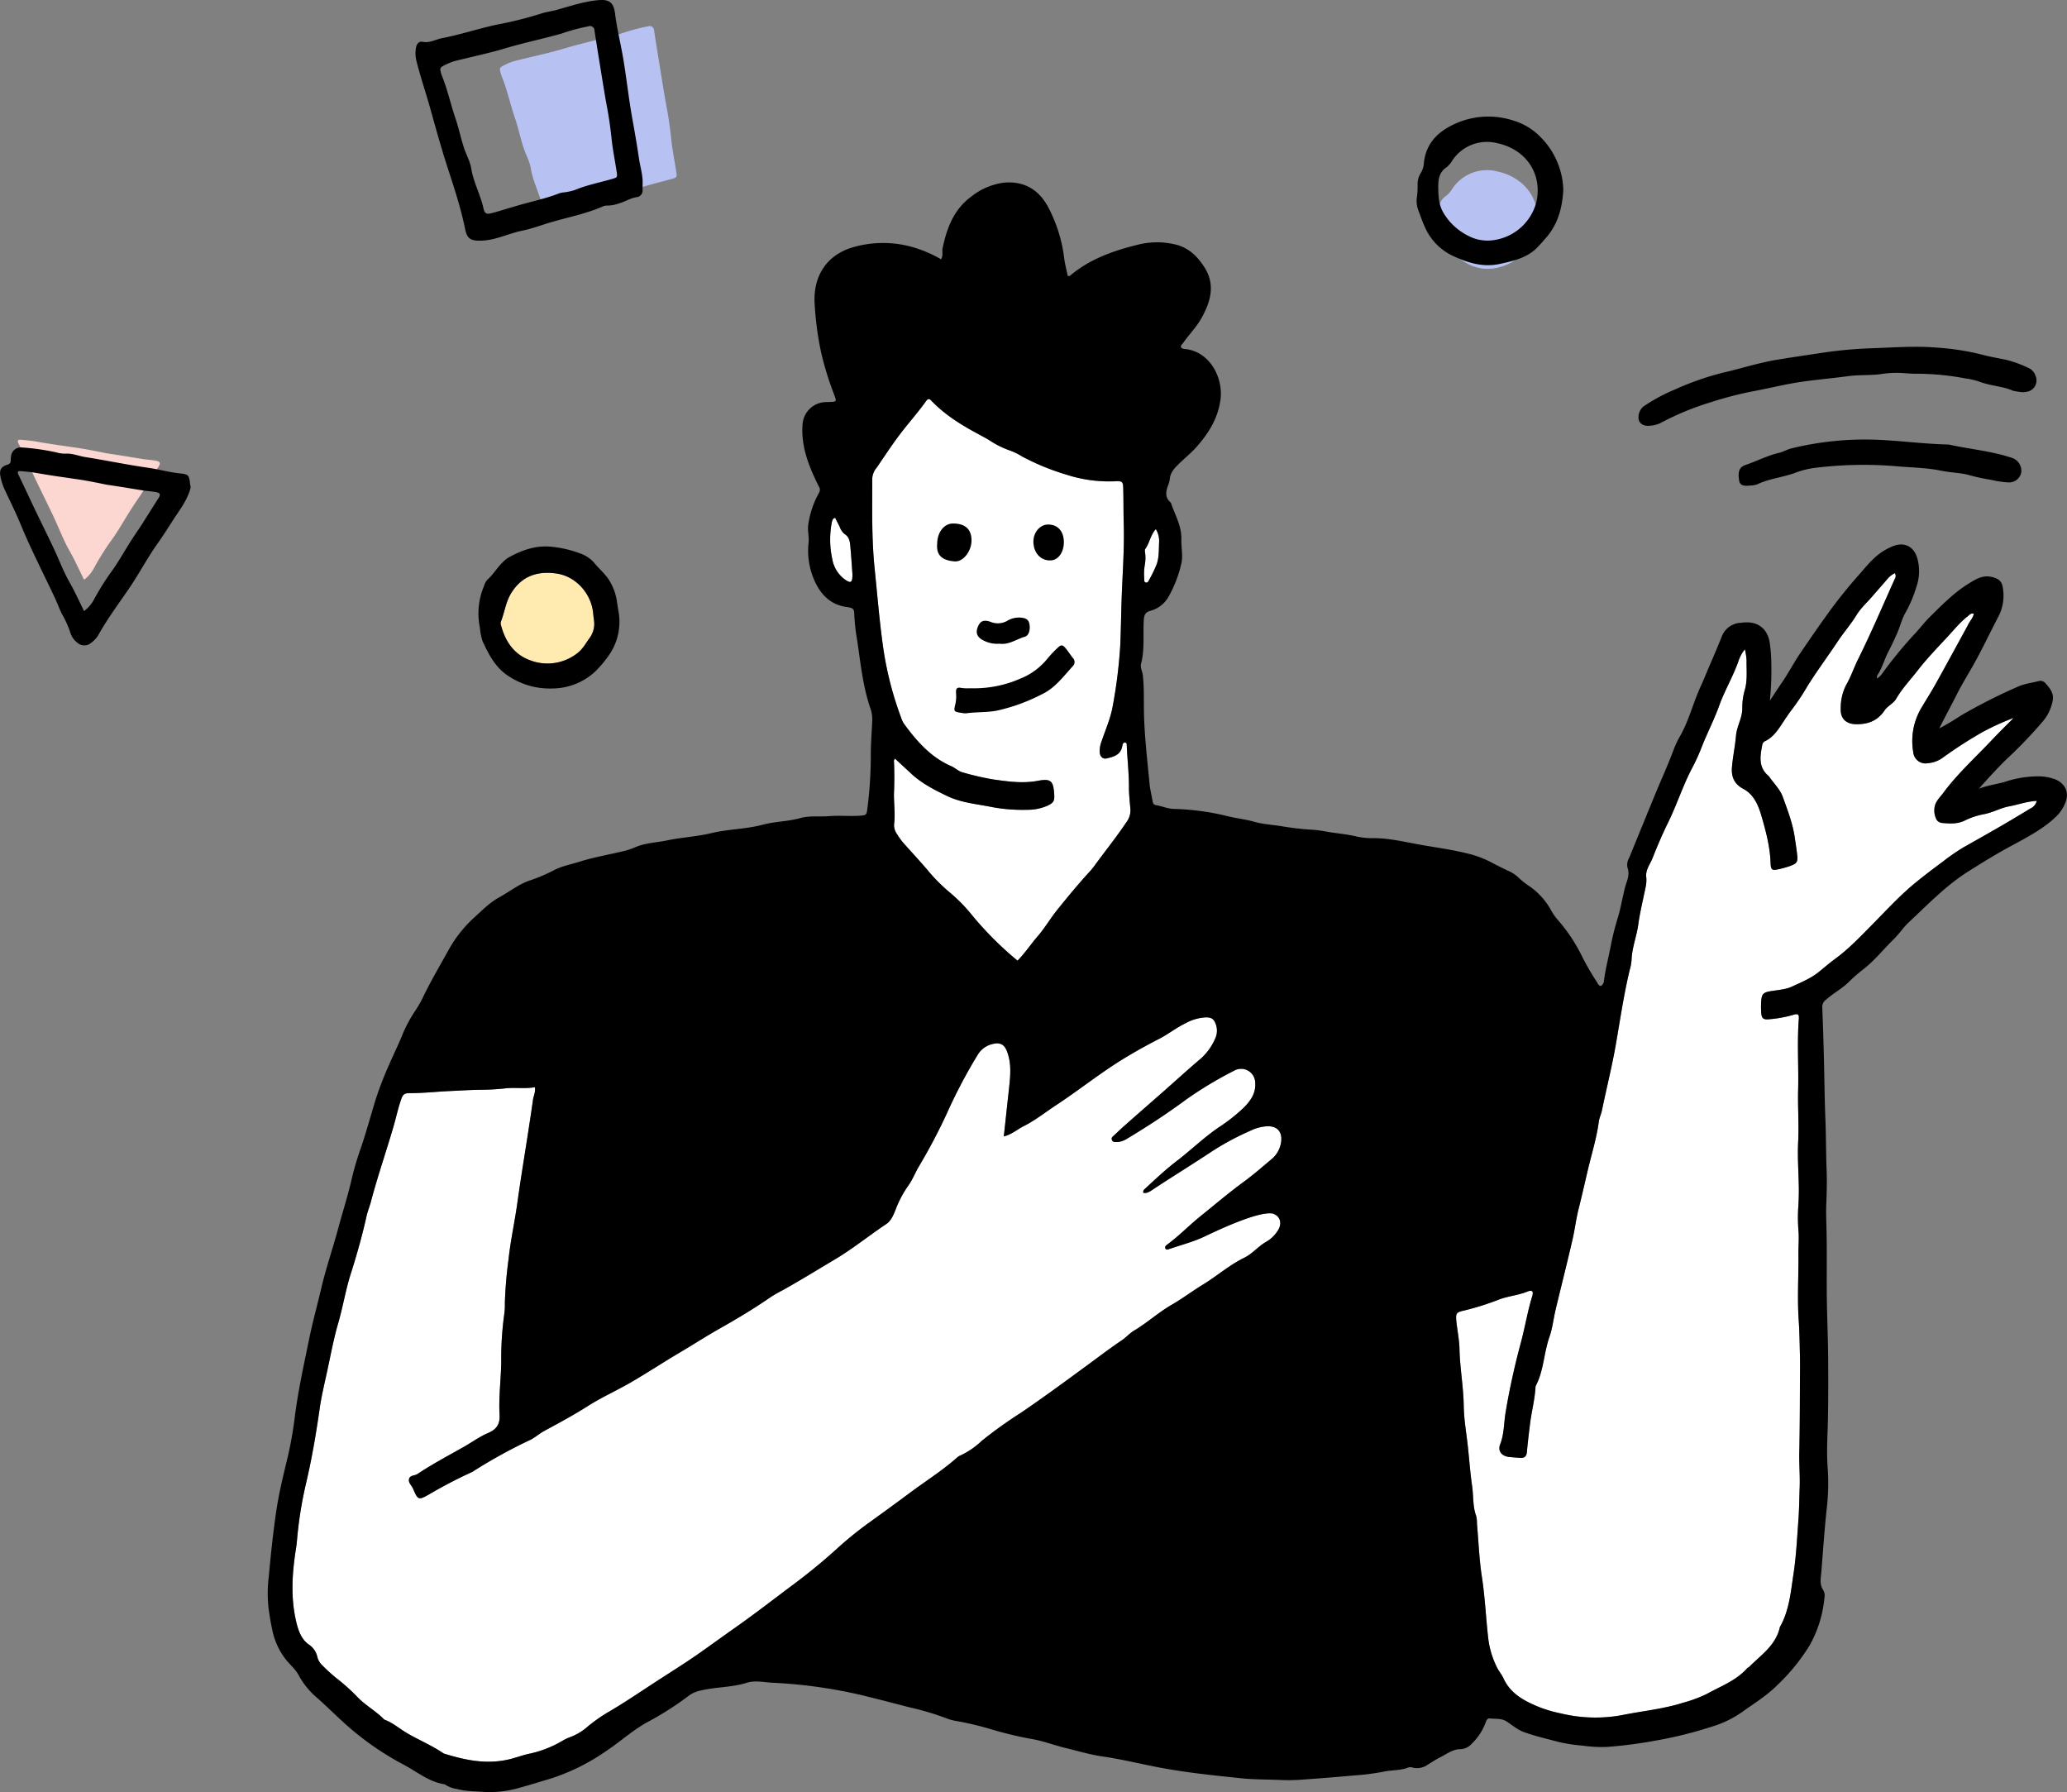 <svg xmlns="http://www.w3.org/2000/svg" viewBox="0 0 658.93 571.2"><rect x="0" y="0" width="658.93" height="571.2" fill="#808080" stroke="none"/><defs><style>.cls-1{fill:#fff;}.cls-2{fill:#fcd7d2;}.cls-3{fill:#b7c2f3;}.cls-4{fill:#ffeab0;}</style></defs><title>SuscriptionCancelled</title><g id="Layer_2" data-name="Layer 2"><g id="Layer_1-2" data-name="Layer 1"><path class="cls-1" d="M320,362.22c.59-5.45,1.13-10.47,1.68-15.48.44-4,.81-8-.74-11.82-.74-1.87-2-2.68-4-2.27A7.46,7.46,0,0,0,311.8,336a164.84,164.84,0,0,0-9.93,18.82,182.23,182.23,0,0,1-8.8,16.72c-1.28,2.13-2.18,4.52-3.61,6.48a33.75,33.75,0,0,0-3.94,7.49c-.69,1.69-1.37,3.53-3,4.63-5.59,3.74-10.82,8-16.63,11.43-5.47,3.25-10.89,6.6-16.46,9.7a41.89,41.89,0,0,0-3.69,2.11c-5.32,3.68-10.87,7-16.49,10.17-4.24,2.4-8.32,5.05-12.51,7.52-5.19,3.06-10.22,6.38-15.42,9.41-4.58,2.67-9.44,4.82-13.94,7.68s-9.16,5.37-13.83,7.89c-1.58.84-2.86,2.07-4.47,2.86A166.44,166.44,0,0,0,151,468.85a4,4,0,0,1-.69.4,150,150,0,0,0-13.44,7c-3.52,2-3.61,1.87-5.2-1.77-.42-1-1.43-1.75-1.31-2.86.17-1.5,1.79-1.2,2.7-1.8,4.73-3.15,9.75-5.81,14.69-8.6,2.63-1.48,5.1-3.31,7.85-4.48s3.82-2.89,3.66-5.74c-.32-5.59.43-11.15.53-16.73a105.33,105.33,0,0,1,1-15.67,19.94,19.94,0,0,0,.15-3.19,137.62,137.62,0,0,1,1.18-14.06c.65-6.08,2-12.07,2.83-18.13,1.06-7.64,2.33-15.25,3.5-22.87.5-3.25,1-6.49,1.45-9.74.16-1.28.88-2.5.61-4.09-3.25.58-6.41,0-9.59.39a72.75,72.75,0,0,1-7.95.43c-3.18.05-6.34.26-9.51.4-4.33.2-8.65.69-13,.68-1.69,0-2.08.59-2.55,1.9-1,2.85-1.62,5.81-2.46,8.71-2.33,8-5.06,15.86-7.19,23.91-.41,1.54-1,3-1.39,4.59-1.38,6.24-3.12,12.39-5.05,18.46-1.65,5.18-2.49,10.52-4,15.72s-2.44,10.36-3.57,15.56c-.85,3.89-1.79,7.79-2.35,11.73-1.12,7.82-2.43,15.6-4.22,23.28a127.58,127.58,0,0,0-3,18.61c-.08.88-.18,1.77-.32,2.64-1.24,7.84-1.77,15.67.1,23.49.65,2.71,1.59,5.42,3.89,7.07a6.4,6.4,0,0,1,2.81,4,5.46,5.46,0,0,0,1.59,2.71,57.65,57.65,0,0,0,4.32,3.94,62.48,62.48,0,0,1,6.73,6c2.51,2.71,5.91,4.5,8.53,7.18a1.29,1.29,0,0,0,.45.27c2.58,1,4.63,2.84,7,4.22,3.82,2.24,7.94,3.92,11.59,6.43a.72.72,0,0,0,.24.1c6.48,2,12.95,3.4,19.84,2,2.38-.47,4.57-1.35,6.88-1.89a35.07,35.07,0,0,0,10.85-4.14,14.93,14.93,0,0,1,2.89-1.35,18.11,18.11,0,0,0,5.37-3.33,51.71,51.71,0,0,1,7-4.85c5.51-3.24,10.76-6.88,16.13-10.33,4.31-2.77,8.65-5.51,12.85-8.47,3.69-2.61,7.35-5.27,11.05-7.87,6.08-4.28,12-8.87,17.94-13.31,4.84-3.59,9.52-7.38,14-11.43a118.27,118.27,0,0,1,10.29-8.41q6.7-4.8,13.32-9.72c5-3.73,10.36-7.09,15.07-11.27a4.11,4.11,0,0,1,1.13-.7,25.19,25.19,0,0,0,6.76-4.65,141.16,141.16,0,0,1,12.51-8.95c6.82-4.64,13.46-9.51,20.1-14.38,4-2.92,7.92-5.93,12-8.68,1.42-.95,2.5-2.25,3.94-3.11,4.19-2.49,7.79-5.82,12-8.24,3.38-1.94,6.5-4.32,9.82-6.34,4.53-2.75,8.53-6.31,13.32-8.65,2.58-1.26,4.37-3.56,6.85-5a10.64,10.64,0,0,0,4.09-4.09c1.14-2.14.35-4.34-1.94-5-4.52-.77-17.2,5.19-21.59,7.29-3.63,1.74-7.49,2.7-11.24,4-.46.15-1.09.47-1.37-.24-.18-.47.21-.85.56-1.11,3.8-2.78,7.07-6.19,10.73-9.13,4.56-3.67,9-7.46,13.74-10.92,3-2.2,5.82-4.66,8.67-7.06a8.58,8.58,0,0,0,3.29-6.18c.17-3-1.55-4.55-4.48-4.46a13.5,13.5,0,0,0-5.11,1.31A86.92,86.92,0,0,0,386.31,367c-6.21,4.12-12.54,8-18.77,12.12-.92.61-1.86,1.32-3.07,1.05-.14-.8.35-1.09.73-1.45,3.19-2.95,6.35-5.93,9.81-8.58,4.57-3.5,8.71-7.53,13.49-10.81a54.79,54.79,0,0,0,7.94-6.24c2.18-2.18,3.95-4.62,3.71-7.94a4.5,4.5,0,0,0-6.75-3.88,122.1,122.1,0,0,0-15.27,9.18c-6.15,4.54-12.52,8.71-19.07,12.62a6.32,6.32,0,0,1-3,.93c-.61,0-1.3.07-1.59-.66s.2-1,.58-1.37c1.23-1.16,2.45-2.32,3.72-3.44,4.12-3.64,8.26-7.25,12.39-10.88,3.65-3.22,7.24-6.5,10.95-9.66a18.29,18.29,0,0,0,5.36-7.16,5.93,5.93,0,0,0,.1-4.4c-.61-1.69-1.39-2.18-3.18-2.17a15.12,15.12,0,0,0-6.55,1.93c-2.88,1.39-5.38,3.4-8.23,4.87-3.78,1.94-7.51,4-11.15,6.21-7.6,4.62-14.52,10.21-21.94,15.08-3.33,2.19-6.47,4.7-10,6.49C324.41,359.87,322.7,361.5,320,362.22Z"/><path class="cls-1" d="M629.23,195.63c-1-.29-1.41.37-1.94.79-2.6,2-4.63,4.64-6.87,7-3.08,3.3-6.22,6.58-9,10.15-2.32,3-5,5.79-6.92,9.11-.92,1.59-2.72,2.26-3.73,3.76-2.23,3.33-5.39,4.52-9.37,4.37-2.84-.11-4.75-1.73-4.6-4.95a16.15,16.15,0,0,1,1.69-7.47c1.56-2.68,2.53-5.63,3.91-8.41,4.14-8.33,7.78-16.91,11.6-25.41a1.67,1.67,0,0,0,.05-1.89,7,7,0,0,0-2.41,1.91c-1.55,1.83-3.16,3.6-4.71,5.42s-3.65,3.72-5,5.87c-1.79,3-4.1,5.55-6,8.43-3.17,4.79-6.62,9.39-9.67,14.27a75.38,75.38,0,0,1-4.67,7.09c-1,1.3-2,2.72-2.9,4.11-1.59,2.39-3.11,5-5.88,6.38a1.61,1.61,0,0,0-1,1.12c-.68,3.59-1.4,7.2,1.94,10a2.18,2.18,0,0,1,.34.4c1.46,2.11,3.39,3.93,4.27,6.39,1.53,4.26,3.17,8.48,3.8,13,.25,1.75.55,3.5.74,5.27.27,2.43,0,2.86-2.38,3.72a29.37,29.37,0,0,1-3.33.94c-2.35.54-2.67.34-2.76-2.08-.2-5.29-1.58-10.34-3.05-15.35-1-3.26-2.45-6.45-5.62-8.12-3-1.59-3.9-4-3.63-7,.29-3.35,1-6.66,1.29-10,.26-3,2.06-5.68,2-8.79a20,20,0,0,1,.81-5.79c.88-3.11.5-6.3.55-9.46a21.84,21.84,0,0,0-.53-3.47,12.14,12.14,0,0,0-2.07,3.81c-1.69,4.85-4.36,9.26-6.11,14.13-1.58,4.38-3.74,8.58-5.48,12.93a62.82,62.82,0,0,1-3.06,6.79c-3,5.62-4.91,11.77-7.73,17.49-1.83,3.74-3.48,7.57-5,11.44-.77,1.94-2.27,3.69-2,6a10.39,10.39,0,0,1-.25,3.43c-.79,3.91-1.76,7.8-2.3,11.75-.52,3.78-2,7.37-2.13,11.22a13.69,13.69,0,0,1-.51,2.89c-1.93,7.93-3.1,16-4.5,24.05-1.23,7.09-3,14.06-4.44,21.09-.26,1.21-.83,2.31-1,3.58-.66,5-2.16,9.85-3.34,14.74-1,4.21-1.94,8.45-3,12.65-.89,3.43-1.29,7-2.1,10.43-1.7,7.35-3.55,14.66-5.31,22-.7,2.93-1,6-2,8.8-1.78,5.12-1.79,10.72-4.36,15.6a.71.71,0,0,0-.06.26c-.2,4-1.27,7.87-1.75,11.82-.37,3-.74,6-1,9-.13,1.35-.8,1.9-2.07,1.82s-2.31-.16-3.46-.27c-2.42-.22-3.82-1.82-3-4,1.31-3.3,1.18-6.8,1.74-10.17,1.25-7.54,2.91-15,4.89-22.34,1.31-4.88,2.1-9.88,3.6-14.72.49-1.58,0-2.12-1.56-1.49-2.9,1.18-6,1.41-8.94,2.49a85.79,85.79,0,0,1-11.41,3.59c-2.27.49-2.52.89-2.28,3.34.3,2.91.91,5.81,1,8.73.12,6.12,1.27,12.15,1.36,18.29.06,4.4.87,8.79,1.34,13.19.44,4.15.74,8.31,1.34,12.43.45,3.15.15,6.41,1.29,9.47a9.29,9.29,0,0,1,.24,2.38c.5,5.65.71,11.34,1.56,16.94,1,6.42,1.27,12.89,2,19.33a27.92,27.92,0,0,0,2.94,9.82c.56,1.1,1.41,2.07,1.92,3.19,2.25,5,6.75,7.34,11.46,9.26a42.93,42.93,0,0,0,6.88,2,46.85,46.85,0,0,0,19.29.58c6.56-1.35,13.29-1.95,19.7-4a42.12,42.12,0,0,0,7.46-2.76c4.46-2.48,9.42-4.25,12.94-8.24.17-.19.47-.26.66-.45,3.76-3.77,8.45-6.83,9.73-12.53a1.77,1.77,0,0,1,.23-.48c2.82-5.18,3.29-11,4.15-16.63s1.15-11.65,1.58-17.49c.24-3.35.25-6.73.38-10.09.14-3.71-.21-7.42-.12-11.11.15-6.91.18-13.83.2-20.73,0-3.5.09-7.07,0-10.59s-.14-7.26-.39-10.85c-.49-7.09,0-14.15-.09-21.22,0-2.48.23-5,0-7.43a52.89,52.89,0,0,1,0-8c.11-1.86.15-3.72.13-5.57-.07-4.86-.46-9.73-.21-14.56.28-5.68-.17-11.34,0-17,.16-7.37-.36-14.74.2-22.1.13-1.61-.22-1.87-1.84-1.39a38.72,38.72,0,0,1-7.84,1.4c-1.6.13-2.16-.35-2.27-1.89a25.13,25.13,0,0,1,0-4.25c.2-2,.81-2.44,2.86-2.8,2.34-.4,4.84-.52,6.93-1.49,2.87-1.34,5.86-2.53,8.4-4.55,1.73-1.38,3.4-2.86,5.17-4.15,4.39-3.2,8.09-7.09,11.87-10.92,4.74-4.8,9.29-9.8,14.55-14,2.68-2.17,5.44-4.25,8.22-6.3a64.17,64.17,0,0,1,6.53-4.5c7.11-4,14.21-8,21.15-12.29a3.65,3.65,0,0,0,2.14-2.48c-3.16.16-5.91,1.21-8.74,1.73s-5.32,2-8.11,2.51a23.72,23.72,0,0,0-6.05,2c-2.4,1.2-4.81,1-7.28.8a2.3,2.3,0,0,1-2-1.55,6.19,6.19,0,0,1-.41-3.38c.26-1.9,1.59-3.06,2.65-4.48,4.65-6.32,10.47-11.54,15.81-17.22,2.2-2.33,4.5-4.57,6.75-6.85a80,80,0,0,0-9.9,4.5,138.78,138.78,0,0,0-12.74,8.21,9.33,9.33,0,0,1-4.69,1.72,3.93,3.93,0,0,1-4.68-3.55,20.66,20.66,0,0,1,2.34-13.63c1.61-2.76,3.35-5.45,4.9-8.24,3.4-6.11,6.74-12.27,10.1-18.41C627.82,198.08,628.92,197.1,629.23,195.63Z"/><path class="cls-1" d="M358.65,236.67c-.82.09-.8.83-.93,1.39-.6,2.69-2.85,3.2-5,3.71-1.12.26-2-.59-2.14-1.84a8.66,8.66,0,0,1,.6-3.65c1.27-3.77,2.91-7.39,3.58-11.39a156.47,156.47,0,0,0,2.37-19.27c.22-5.14.27-10.29.46-15.43.29-7.79.88-15.57.64-23.38-.11-3.73-.05-7.47-.16-11.19-.06-2.07-.34-2.29-2.41-2.21A44,44,0,0,1,340,151.3a77.39,77.39,0,0,1-14.18-5.81,19.26,19.26,0,0,0-3.81-1.88,28.61,28.61,0,0,1-6.64-3.31c-1-.6-2-1.13-3-1.68-5.64-3-11.1-6.3-15.55-11-.61-.65-1.09-.48-1.52.11-2.26,3.18-4.83,6.13-7.25,9.19-3.06,3.87-5.76,8-8.55,12.11a5.83,5.83,0,0,0-1.43,3.35c0,9.65-.24,19.28.76,28.94.89,8.64,1.57,17.29,2.83,25.89a108.08,108.08,0,0,0,5.53,21.33,8.58,8.58,0,0,0,1,2.17c4.07,5.56,8.56,10.69,15.07,13.5,1.32.57,2.29,1.67,3.71,2a89.83,89.83,0,0,0,9.52,2.2c4.74.68,9.48,1.36,14.29.47,4.16-.78,5-.09,5.28,4.2.16,2.2-.18,2.81-2.18,3.73a15.62,15.62,0,0,1-6.47,1.29,53,53,0,0,1-11.1-.85c-4.84-1-9.83-1.35-14.39-3.55-4.15-2-8.19-4.05-11.6-7.27-1.64-1.55-3.34-3.08-5-4.63-.5.49-.32,1-.31,1.37.11,3,.11,6.05,0,9-.18,3.55.49,7.08,0,10.62a4.85,4.85,0,0,0,.91,3,20.77,20.77,0,0,0,2.54,3.42c2.37,2.64,4.78,5.25,7.09,7.94a55.09,55.09,0,0,0,7.46,7.5,52.66,52.66,0,0,1,7.16,7.4,106.66,106.66,0,0,0,14.21,14.14c2.44-2.51,4.29-5.33,6.49-7.87s4.08-5.76,6.33-8.53c3.23-4,6.48-7.95,9.95-11.74a21,21,0,0,0,1.54-1.83c3.44-4.71,7.1-9.27,10.37-14.12a6.29,6.29,0,0,0,1.3-4.2c-.19-2.3-.47-4.6-.46-6.9,0-4.63-.54-9.21-.72-13.82A.55.55,0,0,0,358.65,236.67Z"/><path class="cls-1" d="M266.22,165c-.37.23-.57.28-.64.41a3.61,3.61,0,0,0-.4,1,29.09,29.09,0,0,0,.16,11.9,10.09,10.09,0,0,0,4.44,6.69c1.37.84,1.84.6,1.94-1.05a8.44,8.44,0,0,0,0-1.33c-.2-2.83-.39-5.66-.64-8.49-.14-1.5-.32-3-1.84-3.91a5.4,5.4,0,0,1-1.6-2.42C267.15,166.87,266.68,165.94,266.22,165Z"/><path class="cls-1" d="M368.46,168.64c-1.76,2-2,4.47-3.36,6.32-.22.28-.12.86-.05,1.29a12.89,12.89,0,0,1-.14,4,17.36,17.36,0,0,0-.13,4.26c0,.42-.09,1,.44,1.15s.86-.25,1-.64a43.15,43.15,0,0,0,2.55-5.25c.75-2.25.63-4.52.73-6.81A7.2,7.2,0,0,0,368.46,168.64Z"/><path class="cls-2" d="M26.81,184.78A11.21,11.21,0,0,0,30,181,84.94,84.94,0,0,1,35,172.91c2.73-3.64,4.85-7.65,7.34-11.44,1-1.55,2.09-3.06,3.08-4.63,1.67-2.65,3.33-5.29,5-7.9.85-1.31.73-1.82-.75-2.1-1.32-.24-2.67-.31-4-.51-3.36-.53-6.72-1.11-10.09-1.61-.73-.11-1.46-.21-2.19-.36-2.69-.55-5.39-1.09-8.1-1.51-4.54-.68-9.09-1.28-13.6-2.09-1.75-.32-3.54-.45-5.31-.62-.54,0-.85.27-.63.85.15.41.38.81.57,1.21,2.07,4.36,4.1,8.74,6.21,13.09,1.75,3.61,3.55,7.2,5.22,10.85,1.36,3,2.52,6,4.11,8.89C23.66,178.12,25.12,181.38,26.81,184.78Z"/><path class="cls-3" d="M206.79,8.32a8,8,0,0,1-.89.21A59,59,0,0,0,198,10.71c-6.13,1.72-12.37,3-18.49,4.86-5.25,1.55-10.64,2.63-15.94,4a21.62,21.62,0,0,0-3.62,1.63,1.15,1.15,0,0,0-.52,1.38,9.86,9.86,0,0,0,.53,1.78c1.75,4.36,2.74,9,4.24,13.38,1.05,3.1,1.71,6.33,2.73,9.44.72,2.19,1.93,4.25,2.29,6.52.72,4.42,2.94,8.35,3.9,12.69.4,1.84,1.1,2,3,1.45,2.72-.75,5.42-1.62,8.13-2.39,4.39-1.27,8.88-2.19,13.15-3.88a8.77,8.77,0,0,1,1.56-.28,17,17,0,0,0,3.37-.76C206,59,210,58.22,213.94,57.09c1.86-.55,1.92-.47,1.62-2.49-.5-3.33-1.19-6.63-1.55-10s-.77-6.49-1.37-9.72c-.94-5-1.72-10.13-2.55-15.2-.55-3.33-1.07-6.65-1.58-10A1.44,1.44,0,0,0,206.79,8.32Z"/><path class="cls-3" d="M458.5,69.15c.09,4.8.68,6.74,3.35,10.11a19.63,19.63,0,0,0,6.22,4.91,13.2,13.2,0,0,0,8,1.38,16.43,16.43,0,0,0,13.71-12.17c1.95-8.71-3.06-16.74-12.5-18.75A13.28,13.28,0,0,0,463,60.11a8.33,8.33,0,0,1-1.88,2.22C458.59,64,458.47,66.52,458.5,69.15Z"/><path class="cls-4" d="M189.41,198.17c-.06-.53-.21-1.59-.31-2.65-.57-6.31-5.5-11.83-11.68-12.72-6-.86-11,.72-14.4,6.15-1.78,2.84-2.15,6.16-3.34,9.2a1.77,1.77,0,0,0,0,1c1.33,5.18,4.11,9.38,9.21,11.26a15.39,15.39,0,0,0,14.87-2c2-1.41,3-3.45,4.34-5.26A7.56,7.56,0,0,0,189.41,198.17Z"/><path d="M300,82.65c.76-1.3.26-2.41.47-3.44,1.34-6.49,3.6-12.53,9.21-16.59a21,21,0,0,1,10.4-4.41c6.69-.57,11.4,2.47,14.37,8.39A46.94,46.94,0,0,1,339.21,82c.24,2,.77,4,1.17,5.94.3,0,.54.08.64,0,6.18-5.23,13.54-7.93,21.27-9.83a25.06,25.06,0,0,1,12.35-.2c4.19,1,7,3.69,9.21,7.11,3.65,5.59,2.16,11-.8,16.31-1.61,2.9-3.95,5.24-5.84,7.92-.3.42-.79.74-.77,1.37.45.7,1.25.59,1.9.69,7.57,1.13,11.62,9.28,10.74,16-.79,6-3.76,10.74-7.64,15.14-1.83,2.07-4,3.76-5.93,5.7-1.29,1.28-2.43,2.58-2.59,4.5a6.62,6.62,0,0,1-.46,1.8c-.82,2.1-1.22,4.11.81,5.79,1.26,3.85,3.47,7.4,3.33,11.67-.09,2.64.62,5.25-.06,7.94a39.24,39.24,0,0,1-3.91,10.14,9.47,9.47,0,0,1-5.88,4.69c-1.54.4-2,1.22-2.12,2.83-.3,4.67.34,9.4-.87,14-.33,1.25.41,2.42.55,3.66.46,4,.29,8,.37,12,.16,7.55,1.07,15,1.77,22.53.18,1.93.69,3.84,1,5.76.1.57.35,1.05.95,1.14,2,.3,3.83,1.21,5.95,1.23a79.85,79.85,0,0,1,17.32,2.39c2.66.64,5.45.92,8,1.66,3.11.89,6.27,1,9.38,1.54a89.62,89.62,0,0,0,9.7,1.07,38.94,38.94,0,0,1,4.2.59c3.22.56,6.5.78,9.69,1.58a23.84,23.84,0,0,0,5.51.48c5,.05,9.82,1.24,14.68,2.11,5.14.91,10.32,1.59,15.38,2.88a31.79,31.79,0,0,1,7.19,2.73c1.72.92,3.47,1.77,5.23,2.63a11,11,0,0,1,3.52,2.29,26.55,26.55,0,0,0,3.77,2.93,22.76,22.76,0,0,1,6.71,7.72,18,18,0,0,0,2.18,3,53.66,53.66,0,0,1,7.7,11.75,82.92,82.92,0,0,0,4.56,7.82c.3.5.51,1.16,1.26,1.27a2.14,2.14,0,0,0,1-1.8c.54-4,1.58-7.81,2.3-11.73a82.37,82.37,0,0,1,2.18-8.48c.71-2.37,1.15-4.82,1.72-7.23a31.59,31.59,0,0,1,.85-3.35c.6-1.7,1.1-3.34.43-5.16a4.31,4.31,0,0,1,.54-3.08c2.74-6.74,5.51-13.47,8.26-20.21,2-4.84,4.19-9.59,6-14.5a30.51,30.51,0,0,1,2.08-4.31c2.45-4.36,3.75-9.19,5.65-13.78.68-1.64,1.45-3.24,2.12-4.87,1.8-4.34,3.74-8.62,5.45-13a6.84,6.84,0,0,1,5.68-4.25c.27,0,.53,0,.8-.07,4.92-.61,8.22,1.88,8.83,6.79a47.83,47.83,0,0,1,.44,5.85,94.1,94.1,0,0,1-.45,12.23c1.41-2.08,2.48-3.8,3.63-5.46,2.29-3.28,4.09-6.84,6.35-10.11,2.52-3.65,5-7.33,7.59-10.91a154.45,154.45,0,0,1,10.57-13.35c1.79-2,3.4-4.06,5.4-5.86a19.35,19.35,0,0,1,5.35-3.41c3.78-1.67,7-.19,8.11,3.72a15.14,15.14,0,0,1-.31,9.18,41,41,0,0,1-3.41,8.08c-1.23,2.08-1.74,4.45-2.71,6.64-.86,1.94-1.76,3.89-2.74,5.75-1.32,2.52-2,5.34-3.61,7.69-.12.17-.06.48-.1,1a6.15,6.15,0,0,0,1.93-1.95A135.67,135.67,0,0,1,611,201.37c1.41-1.59,2.72-3.28,4.23-4.77,3.85-3.77,7.62-7.67,12.24-10.52,2.23-1.38,4.49-2.88,7.42-2.2,2.35.55,3.41,1.44,3.64,3.86a14.45,14.45,0,0,1-1.32,8.5c-2.56,4.85-4.89,9.82-7.54,14.65-1.91,3.49-4.06,6.85-5.86,10.42s-3.66,7-5.6,10.85a71.68,71.68,0,0,0,6.73-4,173.62,173.62,0,0,1,18.46-9.35c2.06-.92,4.28-1.15,6.42-1.71a2.2,2.2,0,0,1,2.22.62c1.37,1.6,2.81,3.19,2.32,5.61a14.12,14.12,0,0,1-3,6.44,147,147,0,0,1-11.58,12.1c-3.1,3-6,6.21-8.95,9.52,2.72-1.06,5.57-1.41,8.32-2.2a33.74,33.74,0,0,1,10.73-1.75,15.52,15.52,0,0,1,5.22.93c3.21,1.28,4.59,4.12,3.36,7.31a12.28,12.28,0,0,1-3,4.59c-5,4.78-11.31,7.59-17.22,10.95-3.62,2.05-7.14,4.24-10.66,6.46-7.2,4.52-13,10.62-19.17,16.36-1.67,1.57-2.93,3.57-4.58,5.17-3.3,3.21-6.15,6.86-9.8,9.71a47.3,47.3,0,0,0-4.59,4c-2.21,2.21-5,3.61-7.32,5.72a2.7,2.7,0,0,0-1.21,2.2q.32,8.24.53,16.47c.16,6.65.22,13.31.49,19.94.2,5.14.16,10.28.36,15.42.15,3.72.06,7.45-.1,11.18-.1,2.47,0,5,.06,7.44.21,8,0,16,.14,23.93.1,5.65.34,11.32.39,17,.06,6.65.06,13.31-.06,20-.09,5.21-.5,10.41-.08,15.66a70,70,0,0,1-.31,13c-.73,6.78-1.17,13.6-1.74,20.4-.16,1.92-.6,3.82.69,5.61a3.87,3.87,0,0,1,.3,2.61,37.89,37.89,0,0,1-4.79,15.09,62.74,62.74,0,0,1-10.52,12.8c-3.39,3.34-7.42,5.73-11.18,8.47a33.88,33.88,0,0,1-9.6,4.54A130.08,130.08,0,0,1,528,554.74a142.74,142.74,0,0,1-15.81,2.06,43,43,0,0,1-7.68-.42,51.29,51.29,0,0,1-7.6-1.16c-3.74-1-7.56-1.86-11.19-3.19-1.93-.7-3.62-2.17-5.38-3.32s-3.58-.75-5.36-1c-.83-.12-1.18.69-1.41,1.37a17.77,17.77,0,0,1-4.34,6.63,5.13,5.13,0,0,1-3.89,1.81c-2.29.05-4.24,1.6-6.28,2.61-1.43.71-2.74,1.63-4.11,2.44a5.68,5.68,0,0,1-4.58.82,2.2,2.2,0,0,0-1.31-.08c-2.59,1.08-5.42.79-8.1,1.39a74.88,74.88,0,0,1-9.23,1.18q-7.92.72-15.85,1.28a59.14,59.14,0,0,1-6.91.2c-4.51-.22-9-.12-13.54-.6-8.54-.89-17.06-1.76-25.53-3.35-6.16-1.15-12.25-2.69-18.47-3.58-3.91-.57-7.78-1.74-11.65-2.67s-7.52-2.4-11.51-3a121.07,121.07,0,0,1-12.33-3,101.8,101.8,0,0,0-10.81-2.59,14.29,14.29,0,0,1-3.34-.87,89.67,89.67,0,0,0-12-3.56q-6.93-1.82-13.88-3.55a155.5,155.5,0,0,0-29.66-4.25c-2.73-.15-5.44-.83-8.17,0-4.76,1.5-9.8,1.32-14.63,2.46a9.72,9.72,0,0,0-3.64,1.5,100.76,100.76,0,0,1-12.7,8.21c-5.11,2.62-9.23,6.56-14,9.68a66.66,66.66,0,0,1-17.28,8.61c-3.38,1-6.76,2.08-10.17,3a33.72,33.72,0,0,1-11.27,1.34c-2.92-.21-5.84-.17-8.72-.93a9.42,9.42,0,0,1-3.7-1.37.56.56,0,0,0-.22-.13c-5.08-.77-8.92-4.1-13.28-6.37a92.52,92.52,0,0,1-14.78-9.78c-4.56-3.63-8.59-7.92-13-11.76a24.39,24.39,0,0,1-5.44-6.8c-1-1.91-2.68-3.28-4-4.91a22.53,22.53,0,0,1-4.5-9.82c-.51-2.34-.87-4.71-1.19-7.09a43.57,43.57,0,0,1,.14-9.82c.61-6.79,1.33-13.57,2.31-20.34.84-5.81,2.21-11.46,3.6-17.14a124.66,124.66,0,0,0,2.41-13.59c1.06-8.29,2.87-16.42,4.55-24.59,1.08-5.31,2.54-10.52,3.77-15.79,1.51-6.49,3.68-12.77,5.42-19.18,1.45-5.4,3.17-10.72,4.41-16.18a92.51,92.51,0,0,1,2.79-9.43c1.75-5.11,3.16-10.34,4.74-15.51a110.66,110.66,0,0,1,4.5-11.62c1.4-3.26,3-6.42,4.3-9.74a46.05,46.05,0,0,1,4.09-7.43,33.73,33.73,0,0,0,2-3.44c2.62-5.53,5.76-10.79,8.71-16.14a40.6,40.6,0,0,1,8.18-10.07c2.42-2.22,4.76-4.58,7.65-6.16,3.4-1.85,6.41-4.36,10.22-5.53a53.08,53.08,0,0,0,7.55-3.29c2.52-1.22,5.21-1.7,7.8-2.53,4.22-1.33,8.61-2.11,12.93-3.12a24.51,24.51,0,0,0,4.59-1.38c3.28-1.5,6.89-1.57,10.34-2.28,4.68-1,9.51-1.21,14.15-2.33,5.45-1.31,11.12-1.27,16.48-2.7,4-1.06,8-1,12-2.12,2.83-.8,6-.36,9-.6,3.36-.28,6.72.1,10.07-.15,1.92-.14,2-.31,2.24-2.23a132.06,132.06,0,0,0,1.1-17.22c0-3.61.3-7.23.46-10.85a10.53,10.53,0,0,0-.6-3.93c-2.41-7-3.11-14.37-4.2-21.65a66,66,0,0,1-.93-8.19c0-1.93-.41-2.15-2.44-2.44-5.34-.75-8.46-4.19-10.43-8.84a23.42,23.42,0,0,1-1.69-11.74c.2-1.78-.33-3.51-.15-5.31A28.94,28.94,0,0,1,261.13,157,1.87,1.87,0,0,0,261,155c-3.1-6.24-5.72-12.63-5.15-19.82a7.62,7.62,0,0,1,6.85-7c.44-.05.89,0,1.34-.05,2.83-.07,2.74,0,1.76-2.65a100.16,100.16,0,0,1-4.05-13.2A100.1,100.1,0,0,1,259.71,97c-.6-8.64,3.54-15.57,12-18.13a34.44,34.44,0,0,1,20.18.18A39.54,39.54,0,0,1,300,82.65Zm20,279.57c.59-5.45,1.13-10.47,1.68-15.48.44-4,.81-8-.74-11.82-.74-1.87-2-2.68-4-2.27A7.46,7.46,0,0,0,311.8,336a164.84,164.84,0,0,0-9.93,18.82,182.23,182.23,0,0,1-8.8,16.72c-1.28,2.13-2.18,4.52-3.61,6.48a33.75,33.75,0,0,0-3.94,7.49c-.69,1.69-1.37,3.53-3,4.63-5.59,3.74-10.82,8-16.63,11.43-5.47,3.25-10.89,6.6-16.46,9.7a41.89,41.89,0,0,0-3.69,2.11c-5.32,3.68-10.87,7-16.49,10.17-4.24,2.4-8.32,5.05-12.51,7.52-5.19,3.06-10.22,6.38-15.42,9.41-4.58,2.67-9.44,4.82-13.94,7.68s-9.16,5.37-13.83,7.89c-1.58.84-2.86,2.07-4.47,2.86A166.44,166.44,0,0,0,151,468.85a4,4,0,0,1-.69.4,150,150,0,0,0-13.44,7c-3.52,2-3.61,1.87-5.2-1.77-.42-1-1.43-1.75-1.31-2.86.17-1.5,1.79-1.2,2.7-1.8,4.73-3.15,9.75-5.81,14.69-8.6,2.63-1.48,5.1-3.31,7.85-4.48s3.82-2.89,3.66-5.74c-.32-5.59.43-11.15.53-16.73a105.33,105.33,0,0,1,1-15.67,19.94,19.94,0,0,0,.15-3.19,137.62,137.62,0,0,1,1.18-14.06c.65-6.08,2-12.07,2.83-18.13,1.06-7.64,2.33-15.25,3.5-22.87.5-3.25,1-6.49,1.45-9.74.16-1.28.88-2.5.61-4.09-3.25.58-6.41,0-9.59.39a72.75,72.75,0,0,1-7.95.43c-3.18.05-6.34.26-9.51.4-4.33.2-8.65.69-13,.68-1.69,0-2.08.59-2.55,1.9-1,2.85-1.62,5.81-2.46,8.71-2.33,8-5.06,15.86-7.19,23.91-.41,1.54-1,3-1.39,4.59-1.38,6.24-3.12,12.39-5.05,18.46-1.65,5.18-2.49,10.52-4,15.72s-2.44,10.36-3.57,15.56c-.85,3.89-1.79,7.79-2.35,11.73-1.12,7.82-2.43,15.6-4.22,23.28a127.58,127.58,0,0,0-3,18.61c-.08.88-.18,1.77-.32,2.64-1.24,7.84-1.77,15.67.1,23.49.65,2.71,1.59,5.42,3.89,7.07a6.4,6.4,0,0,1,2.81,4,5.46,5.46,0,0,0,1.59,2.71,57.65,57.65,0,0,0,4.32,3.94,62.48,62.48,0,0,1,6.73,6c2.51,2.71,5.91,4.5,8.53,7.18a1.29,1.29,0,0,0,.45.27c2.58,1,4.63,2.84,7,4.22,3.82,2.24,7.94,3.92,11.59,6.43a.72.72,0,0,0,.24.1c6.48,2,12.95,3.4,19.84,2,2.38-.47,4.57-1.35,6.88-1.89a35.07,35.07,0,0,0,10.85-4.14,14.93,14.93,0,0,1,2.89-1.35,18.11,18.11,0,0,0,5.37-3.33,51.71,51.71,0,0,1,7-4.85c5.51-3.24,10.76-6.88,16.13-10.33,4.31-2.77,8.65-5.51,12.85-8.47,3.69-2.61,7.35-5.27,11.05-7.87,6.08-4.28,12-8.87,17.94-13.31,4.84-3.59,9.52-7.38,14-11.43a118.27,118.27,0,0,1,10.29-8.41q6.7-4.8,13.32-9.72c5-3.73,10.36-7.09,15.07-11.27a4.11,4.11,0,0,1,1.13-.7,25.19,25.19,0,0,0,6.76-4.65,141.16,141.16,0,0,1,12.51-8.95c6.82-4.64,13.46-9.51,20.1-14.38,4-2.92,7.92-5.93,12-8.68,1.42-.95,2.5-2.25,3.94-3.11,4.19-2.49,7.79-5.82,12-8.24,3.38-1.94,6.5-4.32,9.82-6.34,4.53-2.75,8.53-6.31,13.32-8.65,2.58-1.26,4.37-3.56,6.85-5a10.64,10.64,0,0,0,4.09-4.09c1.14-2.14.35-4.34-1.94-5-4.52-.77-17.2,5.19-21.59,7.29-3.63,1.74-7.49,2.7-11.24,4-.46.15-1.09.47-1.37-.24-.18-.47.21-.85.56-1.11,3.8-2.78,7.07-6.19,10.73-9.13,4.56-3.67,9-7.46,13.74-10.92,3-2.2,5.82-4.66,8.67-7.06a8.58,8.58,0,0,0,3.29-6.18c.17-3-1.55-4.55-4.48-4.46a13.5,13.5,0,0,0-5.11,1.31A86.92,86.92,0,0,0,386.31,367c-6.21,4.12-12.54,8-18.77,12.12-.92.61-1.86,1.32-3.07,1.05-.14-.8.35-1.09.73-1.45,3.19-2.95,6.35-5.93,9.81-8.58,4.57-3.5,8.71-7.53,13.49-10.81a54.79,54.79,0,0,0,7.94-6.24c2.18-2.18,3.95-4.62,3.71-7.94a4.5,4.5,0,0,0-6.75-3.88,122.1,122.1,0,0,0-15.27,9.18c-6.15,4.54-12.52,8.71-19.07,12.62a6.32,6.32,0,0,1-3,.93c-.61,0-1.3.07-1.59-.66s.2-1,.58-1.37c1.23-1.16,2.45-2.32,3.72-3.44,4.12-3.64,8.26-7.25,12.39-10.88,3.65-3.22,7.24-6.5,10.95-9.66a18.29,18.29,0,0,0,5.36-7.16,5.93,5.93,0,0,0,.1-4.4c-.61-1.69-1.39-2.18-3.18-2.17a15.12,15.12,0,0,0-6.55,1.93c-2.88,1.39-5.38,3.4-8.23,4.87-3.78,1.94-7.51,4-11.15,6.21-7.6,4.62-14.52,10.21-21.94,15.08-3.33,2.19-6.47,4.7-10,6.49C324.41,359.87,322.7,361.5,320,362.22ZM629.23,195.63c-1-.29-1.41.37-1.94.79-2.6,2-4.63,4.64-6.87,7-3.08,3.3-6.22,6.58-9,10.15-2.32,3-5,5.79-6.92,9.11-.92,1.59-2.72,2.26-3.73,3.76-2.23,3.33-5.39,4.52-9.37,4.37-2.84-.11-4.75-1.73-4.6-4.95a16.15,16.15,0,0,1,1.69-7.47c1.56-2.68,2.53-5.63,3.91-8.41,4.14-8.33,7.78-16.91,11.6-25.41a1.67,1.67,0,0,0,.05-1.89,7,7,0,0,0-2.41,1.91c-1.55,1.83-3.16,3.6-4.71,5.42s-3.65,3.72-5,5.87c-1.79,3-4.1,5.55-6,8.43-3.17,4.79-6.62,9.39-9.67,14.27a75.38,75.38,0,0,1-4.67,7.09c-1,1.3-2,2.72-2.9,4.11-1.59,2.39-3.11,5-5.88,6.38a1.61,1.61,0,0,0-1,1.12c-.68,3.59-1.4,7.2,1.94,10a2.18,2.18,0,0,1,.34.4c1.46,2.11,3.39,3.93,4.27,6.39,1.53,4.26,3.17,8.48,3.8,13,.25,1.75.55,3.5.74,5.27.27,2.43,0,2.86-2.38,3.72a29.37,29.37,0,0,1-3.33.94c-2.35.54-2.67.34-2.76-2.08-.2-5.29-1.58-10.34-3.05-15.35-1-3.26-2.45-6.45-5.62-8.12-3-1.59-3.9-4-3.63-7,.29-3.35,1-6.66,1.29-10,.26-3,2.06-5.68,2-8.79a20,20,0,0,1,.81-5.79c.88-3.11.5-6.3.55-9.46a21.84,21.84,0,0,0-.53-3.47,12.14,12.14,0,0,0-2.07,3.81c-1.69,4.85-4.36,9.26-6.11,14.13-1.58,4.38-3.74,8.58-5.48,12.93a62.82,62.82,0,0,1-3.06,6.79c-3,5.62-4.91,11.77-7.73,17.49-1.83,3.74-3.48,7.57-5,11.44-.77,1.94-2.27,3.69-2,6a10.39,10.39,0,0,1-.25,3.43c-.79,3.91-1.76,7.8-2.3,11.75-.52,3.78-2,7.37-2.13,11.22a13.69,13.69,0,0,1-.51,2.89c-1.93,7.93-3.1,16-4.5,24.05-1.23,7.09-3,14.06-4.44,21.09-.26,1.21-.83,2.31-1,3.58-.66,5-2.16,9.85-3.34,14.74-1,4.21-1.94,8.45-3,12.65-.89,3.43-1.29,7-2.1,10.43-1.7,7.35-3.55,14.66-5.31,22-.7,2.93-1,6-2,8.8-1.78,5.12-1.79,10.72-4.36,15.6a.71.71,0,0,0-.06.26c-.2,4-1.27,7.87-1.75,11.82-.37,3-.74,6-1,9-.13,1.35-.8,1.9-2.07,1.82s-2.31-.16-3.46-.27c-2.42-.22-3.82-1.82-3-4,1.31-3.3,1.18-6.8,1.74-10.17,1.25-7.54,2.91-15,4.89-22.34,1.31-4.88,2.1-9.88,3.6-14.72.49-1.58,0-2.12-1.56-1.49-2.9,1.18-6,1.41-8.94,2.49a85.79,85.79,0,0,1-11.41,3.59c-2.27.49-2.52.89-2.28,3.34.3,2.91.91,5.81,1,8.73.12,6.12,1.27,12.15,1.36,18.29.06,4.4.87,8.79,1.34,13.19.44,4.15.74,8.31,1.34,12.43.45,3.15.15,6.41,1.29,9.47a9.29,9.29,0,0,1,.24,2.38c.5,5.65.71,11.34,1.56,16.94,1,6.42,1.27,12.89,2,19.33a27.92,27.92,0,0,0,2.94,9.82c.56,1.1,1.41,2.07,1.92,3.19,2.25,5,6.75,7.34,11.46,9.26a42.93,42.93,0,0,0,6.88,2,46.85,46.85,0,0,0,19.29.58c6.56-1.35,13.29-1.95,19.7-4a42.12,42.12,0,0,0,7.46-2.76c4.46-2.48,9.42-4.25,12.94-8.24.17-.19.47-.26.66-.45,3.76-3.77,8.45-6.83,9.73-12.53a1.77,1.77,0,0,1,.23-.48c2.82-5.18,3.29-11,4.15-16.63s1.15-11.65,1.58-17.49c.24-3.35.25-6.73.38-10.09.14-3.71-.21-7.42-.12-11.11.15-6.91.18-13.83.2-20.73,0-3.5.09-7.07,0-10.59s-.14-7.26-.39-10.85c-.49-7.09,0-14.15-.09-21.22,0-2.48.23-5,0-7.43a52.89,52.89,0,0,1,0-8c.11-1.86.15-3.72.13-5.57-.07-4.86-.46-9.73-.21-14.56.28-5.68-.17-11.34,0-17,.16-7.37-.36-14.74.2-22.1.13-1.61-.22-1.87-1.84-1.39a38.72,38.72,0,0,1-7.84,1.4c-1.6.13-2.16-.35-2.27-1.89a25.13,25.13,0,0,1,0-4.25c.2-2,.81-2.44,2.86-2.8,2.34-.4,4.84-.52,6.93-1.49,2.87-1.34,5.86-2.53,8.4-4.55,1.73-1.38,3.4-2.86,5.17-4.15,4.39-3.2,8.09-7.09,11.87-10.92,4.74-4.8,9.29-9.8,14.55-14,2.68-2.17,5.44-4.25,8.22-6.3a64.17,64.17,0,0,1,6.53-4.5c7.11-4,14.21-8,21.15-12.29a3.65,3.65,0,0,0,2.14-2.48c-3.16.16-5.91,1.21-8.74,1.73s-5.32,2-8.11,2.51a23.72,23.72,0,0,0-6.05,2c-2.4,1.2-4.81,1-7.28.8a2.3,2.3,0,0,1-2-1.55,6.19,6.19,0,0,1-.41-3.38c.26-1.9,1.59-3.06,2.65-4.48,4.65-6.32,10.47-11.54,15.81-17.22,2.2-2.33,4.5-4.57,6.75-6.85a80,80,0,0,0-9.9,4.5,138.78,138.78,0,0,0-12.74,8.21,9.33,9.33,0,0,1-4.69,1.72,3.93,3.93,0,0,1-4.68-3.55,20.66,20.66,0,0,1,2.34-13.63c1.61-2.76,3.35-5.45,4.9-8.24,3.4-6.11,6.74-12.27,10.1-18.41C627.82,198.08,628.92,197.1,629.23,195.63Zm-270.58,41c-.82.09-.8.83-.93,1.39-.6,2.69-2.85,3.2-5,3.71-1.12.26-2-.59-2.14-1.84a8.66,8.66,0,0,1,.6-3.65c1.27-3.77,2.91-7.39,3.58-11.39a156.47,156.47,0,0,0,2.37-19.27c.22-5.14.27-10.29.46-15.43.29-7.79.88-15.57.64-23.38-.11-3.73-.05-7.47-.16-11.19-.06-2.07-.34-2.29-2.41-2.21A44,44,0,0,1,340,151.3a77.39,77.39,0,0,1-14.18-5.81,19.26,19.26,0,0,0-3.81-1.88,28.61,28.61,0,0,1-6.64-3.31c-1-.6-2-1.13-3-1.68-5.64-3-11.1-6.3-15.55-11-.61-.65-1.09-.48-1.52.11-2.26,3.18-4.83,6.13-7.25,9.19-3.06,3.87-5.76,8-8.55,12.11a5.83,5.83,0,0,0-1.43,3.35c0,9.65-.24,19.28.76,28.94.89,8.64,1.57,17.29,2.83,25.89a108.08,108.08,0,0,0,5.53,21.33,8.58,8.58,0,0,0,1,2.17c4.07,5.56,8.56,10.69,15.07,13.5,1.32.57,2.29,1.67,3.71,2a89.83,89.83,0,0,0,9.52,2.2c4.74.68,9.48,1.36,14.29.47,4.16-.78,5-.09,5.28,4.2.16,2.2-.18,2.81-2.18,3.73a15.62,15.62,0,0,1-6.47,1.29,53,53,0,0,1-11.1-.85c-4.84-1-9.83-1.35-14.39-3.55-4.15-2-8.19-4.05-11.6-7.27-1.64-1.55-3.34-3.08-5-4.63-.5.49-.32,1-.31,1.37.11,3,.11,6.05,0,9-.18,3.55.49,7.08,0,10.62a4.85,4.85,0,0,0,.91,3,20.77,20.77,0,0,0,2.54,3.42c2.37,2.64,4.78,5.25,7.09,7.94a55.09,55.09,0,0,0,7.46,7.5,52.66,52.66,0,0,1,7.16,7.4,106.66,106.66,0,0,0,14.21,14.14c2.44-2.51,4.29-5.33,6.49-7.87s4.08-5.76,6.33-8.53c3.23-4,6.48-7.95,9.95-11.74a21,21,0,0,0,1.54-1.83c3.44-4.71,7.1-9.27,10.37-14.12a6.29,6.29,0,0,0,1.3-4.2c-.19-2.3-.47-4.6-.46-6.9,0-4.63-.54-9.21-.72-13.82A.55.55,0,0,0,358.65,236.67ZM266.22,165c-.37.23-.57.28-.64.41a3.61,3.61,0,0,0-.4,1,29.09,29.09,0,0,0,.16,11.9,10.09,10.09,0,0,0,4.44,6.69c1.37.84,1.84.6,1.94-1.05a8.44,8.44,0,0,0,0-1.33c-.2-2.83-.39-5.66-.64-8.49-.14-1.5-.32-3-1.84-3.91a5.4,5.4,0,0,1-1.6-2.42C267.15,166.87,266.68,165.94,266.22,165Zm102.24,3.63c-1.76,2-2,4.47-3.36,6.32-.22.28-.12.86-.05,1.29a12.89,12.89,0,0,1-.14,4,17.36,17.36,0,0,0-.13,4.26c0,.42-.09,1,.44,1.15s.86-.25,1-.64a43.15,43.15,0,0,0,2.55-5.25c.75-2.25.63-4.52.73-6.81A7.2,7.2,0,0,0,368.46,168.64Z"/><path d="M60.78,155.19a10.61,10.61,0,0,1-.89,2.76c-1.22,2.9-3.16,5.37-4.84,8-1.56,2.44-3.12,4.88-4.79,7.24-3.23,4.55-5.82,9.49-8.94,14.11-3.4,5-7.1,9.92-10.06,15.26a8.93,8.93,0,0,1-2.86,2.78,3.4,3.4,0,0,1-3.92-.64,6.15,6.15,0,0,1-2-2.9,33.22,33.22,0,0,0-2.84-6.29c-.8-1.67-1.42-3.42-2.22-5.1-3.64-7.75-7.58-15.36-10.84-23.28-1.5-3.64-3.26-7.17-4.93-10.74a18.38,18.38,0,0,1-1.53-4.65c-.34-2,.24-3,2.24-3.64a1.27,1.27,0,0,0,1.06-1.23c0-.45,0-.9.09-1.34A3.14,3.14,0,0,1,7,142.62a73.91,73.91,0,0,1,11,1.58,9.92,9.92,0,0,0,2.86.39c2.21-.15,4.23.76,6.36,1.1,6.68,1.05,13.31,2.45,20,3.4,3.39.48,6.68,1.44,10.09,1.79,2.78.28,3,.54,3.29,3.44C60.62,154.61,60.72,154.9,60.78,155.19Zm-34,39.59A11.21,11.21,0,0,0,30,191,84.94,84.94,0,0,1,35,182.91c2.73-3.64,4.85-7.65,7.34-11.44,1-1.55,2.09-3.06,3.08-4.63,1.67-2.65,3.33-5.29,5-7.9.85-1.31.73-1.82-.75-2.1-1.32-.24-2.67-.31-4-.51-3.36-.53-6.72-1.11-10.09-1.61-.73-.11-1.46-.21-2.19-.36-2.69-.55-5.39-1.09-8.1-1.51-4.54-.68-9.09-1.28-13.6-2.09-1.75-.32-3.54-.45-5.31-.62-.54,0-.85.27-.63.85.15.41.38.81.57,1.21,2.07,4.36,4.1,8.74,6.21,13.09,1.75,3.61,3.55,7.2,5.22,10.85,1.36,3,2.52,6,4.11,8.89C23.66,188.12,25.12,191.38,26.81,194.78Z"/><path d="M204.85,58.75c0,.62,0,1.25,0,1.86a2.12,2.12,0,0,1-1.64,2.19c-2.09.25-3.81,1.42-5.77,2a11.52,11.52,0,0,1-3.91.72,3.33,3.33,0,0,0-1.53.35c-5.13,2.23-10.61,3.31-15.95,4.85-3.22.93-6.4,2.16-9.64,2.82-4.33.88-8.34,3-12.85,3.16-3.5.1-4.64-.49-5.31-3.82-1.57-7.76-4.23-15.2-6.6-22.72C140,44.79,138.5,39.39,137,34c-1.38-4.84-3-9.64-4.23-14.52a10.08,10.08,0,0,1-.17-4.23c.2-1.16.88-2.19,2.12-1.93,2.26.47,4.12-.75,6.17-1.15,5.82-1.12,11.46-3,17.26-4.27A121.3,121.3,0,0,0,172.3,4.39c1.6-.56,3.28-.74,4.9-1.17C181.63,2,186,.5,190.62.06c3.55-.34,5,.7,5.44,4.19.62,5,1.88,9.94,2.7,14.92,1.05,6.38,1.74,12.83,2.91,19.18.73,4,1.41,8,2,12C204.07,53.17,205,55.89,204.85,58.75ZM187.79,8.32a8,8,0,0,1-.89.21A59,59,0,0,0,179,10.71c-6.13,1.72-12.37,3-18.49,4.86-5.25,1.55-10.64,2.63-15.94,4a21.62,21.62,0,0,0-3.62,1.63,1.15,1.15,0,0,0-.52,1.38,9.86,9.86,0,0,0,.53,1.78c1.75,4.36,2.74,9,4.24,13.38,1.05,3.1,1.71,6.33,2.73,9.44.72,2.19,1.93,4.25,2.29,6.52.72,4.42,2.94,8.35,3.9,12.69.4,1.84,1.1,2,3,1.45,2.72-.75,5.42-1.62,8.13-2.39,4.39-1.27,8.88-2.19,13.15-3.88a8.77,8.77,0,0,1,1.56-.28,17,17,0,0,0,3.37-.76C187,59,191,58.22,194.94,57.09c1.86-.55,1.92-.47,1.62-2.49-.5-3.33-1.19-6.63-1.55-10s-.77-6.49-1.37-9.72c-.94-5-1.72-10.13-2.55-15.2-.55-3.33-1.07-6.65-1.58-10A1.44,1.44,0,0,0,187.79,8.32Z"/><path d="M641.7,124.54c-3-1.41-7.1-1.5-10.85-2.94a22.46,22.46,0,0,0-4.4-1,83.8,83.8,0,0,0-15.57-1.48c-1.15,0-2.3-.08-3.46-.15a31.29,31.29,0,0,0-7.17.17c-3.66.6-7.4.25-11.09.75-5.26.72-10.58,1.14-15.83,1.95-4.63.73-9.19,1.87-13.8,2.74a114,114,0,0,0-14.14,3.62,88.46,88.46,0,0,0-15.93,6.57,9.14,9.14,0,0,1-3.58.93c-1.81.18-3.06-.56-3.46-1.84a4.42,4.42,0,0,1,1.45-4.27,54.68,54.68,0,0,1,9.8-5.33,91.76,91.76,0,0,1,15.55-5.47c5.52-1.25,10.89-3,16.51-4,4.61-.78,9.26-1.46,13.88-2.15a140.64,140.64,0,0,1,16.92-1.64c7-.22,14-.81,21-.2A79.92,79.92,0,0,1,631.7,113c2.63.72,5.36,1.15,8,1.72a37.82,37.82,0,0,1,7,2.58,4.15,4.15,0,0,1,2.22,2.53,3.66,3.66,0,0,1-2.59,5C645,125.1,644.5,125.09,641.7,124.54Z"/><path d="M498.36,60.58c-.33,5.67-1.71,11.13-5.89,15.63a39.26,39.26,0,0,1-3.24,3.47C486,82.4,482,83.28,478,84.14c-5.57,1.18-10.65-.56-15.42-2.86a18.28,18.28,0,0,1-8.49-9.23c-.69-1.53-1.22-3.13-1.83-4.7a8.63,8.63,0,0,1-.55-4.69,27.12,27.12,0,0,0,.21-3.72,6.48,6.48,0,0,1,1-3.8,6.59,6.59,0,0,0,1-3.27c.73-6.65,5-10.35,10.7-12.75a25.7,25.7,0,0,1,17.71-.73,19.94,19.94,0,0,1,8.59,5.12A24.72,24.72,0,0,1,498.36,60.58Zm-39.86-.43c.09,4.8.68,6.74,3.35,10.11a19.63,19.63,0,0,0,6.22,4.91,13.2,13.2,0,0,0,8,1.38,16.43,16.43,0,0,0,13.71-12.17c1.95-8.71-3.06-16.74-12.5-18.75A13.28,13.28,0,0,0,463,51.11a8.33,8.33,0,0,1-1.88,2.22C458.59,55,458.47,57.52,458.5,60.15Z"/><path d="M176.21,219.43a23.61,23.61,0,0,1-13.56-3.6c-4.62-2.76-6.8-7.09-8.87-11.6a18.77,18.77,0,0,1-.79-4.17,22.29,22.29,0,0,1,1.3-13.25,5.15,5.15,0,0,1,1.11-2.08c1.83-1.57,3-3.73,4.71-5.37a9.84,9.84,0,0,1,1.81-1.56c4.23-2.36,8.61-4,13.64-3.56a35.12,35.12,0,0,1,9.3,2.13,10.43,10.43,0,0,1,4.6,3.06c1.44,1.78,3.2,3.23,4.52,5.17a17.56,17.56,0,0,1,2.73,7.39c.13.79.23,1.58.36,2.37A18.62,18.62,0,0,1,194,209a34.69,34.69,0,0,1-4.45,5.21A20.09,20.09,0,0,1,176.21,219.43Zm13.2-21.26c-.06-.53-.21-1.59-.31-2.65-.57-6.31-5.5-11.83-11.68-12.72-6-.86-11,.72-14.4,6.15-1.78,2.84-2.15,6.16-3.34,9.2a1.77,1.77,0,0,0,0,1c1.33,5.18,4.11,9.38,9.21,11.26a15.39,15.39,0,0,0,14.87-2c2-1.41,3-3.45,4.34-5.26A7.56,7.56,0,0,0,189.41,198.17Z"/><path d="M634.18,152.84a57,57,0,0,1-7-1.57c-2.75-.62-5.62-.67-8.4-1.25-4.87-1-9.86-1-14.78-1.46a124.11,124.11,0,0,0-24.68.48,26.24,26.24,0,0,0-6.73,1.55c-4.06,1.56-8.47,1.89-12.42,3.79a6.79,6.79,0,0,1-2.09.36c-2.44.26-3.42-.1-3.67-1.6-.39-2.42-.18-4.19,2-4.93,3.6-1.23,7-3,10.74-3.89,1.28-.3,2.46-1,3.74-1.36a98.62,98.62,0,0,1,27.59-2.79c7.36.31,14.66,1.29,22,1.49a5.29,5.29,0,0,1,1.06.09c6.57,1.45,13.32,2,19.74,4.16a4.31,4.31,0,0,1,3,5,4,4,0,0,1-4.27,2.83c-1-.06-2-.18-2.91-.32S635.14,153,634.18,152.84Z"/><path d="M309.7,219.37a36.39,36.39,0,0,0,15.52-3.06,21,21,0,0,0,8.67-6.37,37.23,37.23,0,0,1,3.29-3.48c1.1-1.06,1.57-1,2.59.23.79.95,1.45,2,2.23,3a1.83,1.83,0,0,1,0,2.63c-3,3.29-5.71,7-9.77,8.92a58.61,58.61,0,0,1-14.44,5.26c-3.25.62-6.54.39-9.79.85a5,5,0,0,1-1.32-.11c-2.72-.4-2.72-.4-2.06-3.11a12.4,12.4,0,0,0,.14-3.44c-.05-1.13.29-1.7,1.53-1.46a12.59,12.59,0,0,0,1.85.16C308.63,219.39,309.17,219.37,309.7,219.37Z"/><path d="M318.64,205.17a9.47,9.47,0,0,1-5.58-1.29c-1.7-1-2.1-2.38-1.25-4.29.75-1.7,1.85-2.1,3.84-1.44a6.09,6.09,0,0,0,5.34-.22,7.29,7.29,0,0,1,4.32-1.09c1.29.12,2.46.35,2.82,1.89.4,1.72-.05,3.83-1.4,4.21C324.05,203.69,321.67,205.59,318.64,205.17Z"/><path d="M298.75,173.42c0-3.75,2.2-6.61,5.11-6.56,3.85,0,5.81,1.83,5.85,5.3s-2.63,7-5.41,6.78C300.61,178.63,298.42,177.18,298.75,173.42Z"/><path d="M339.15,172.76c0,3.24-1.76,5.76-4.2,5.86-3.11.14-5.43-2.31-5.52-5.82-.08-3,2-5.53,4.52-5.62C337.1,167.08,339.11,169.23,339.15,172.76Z"/></g></g></svg>